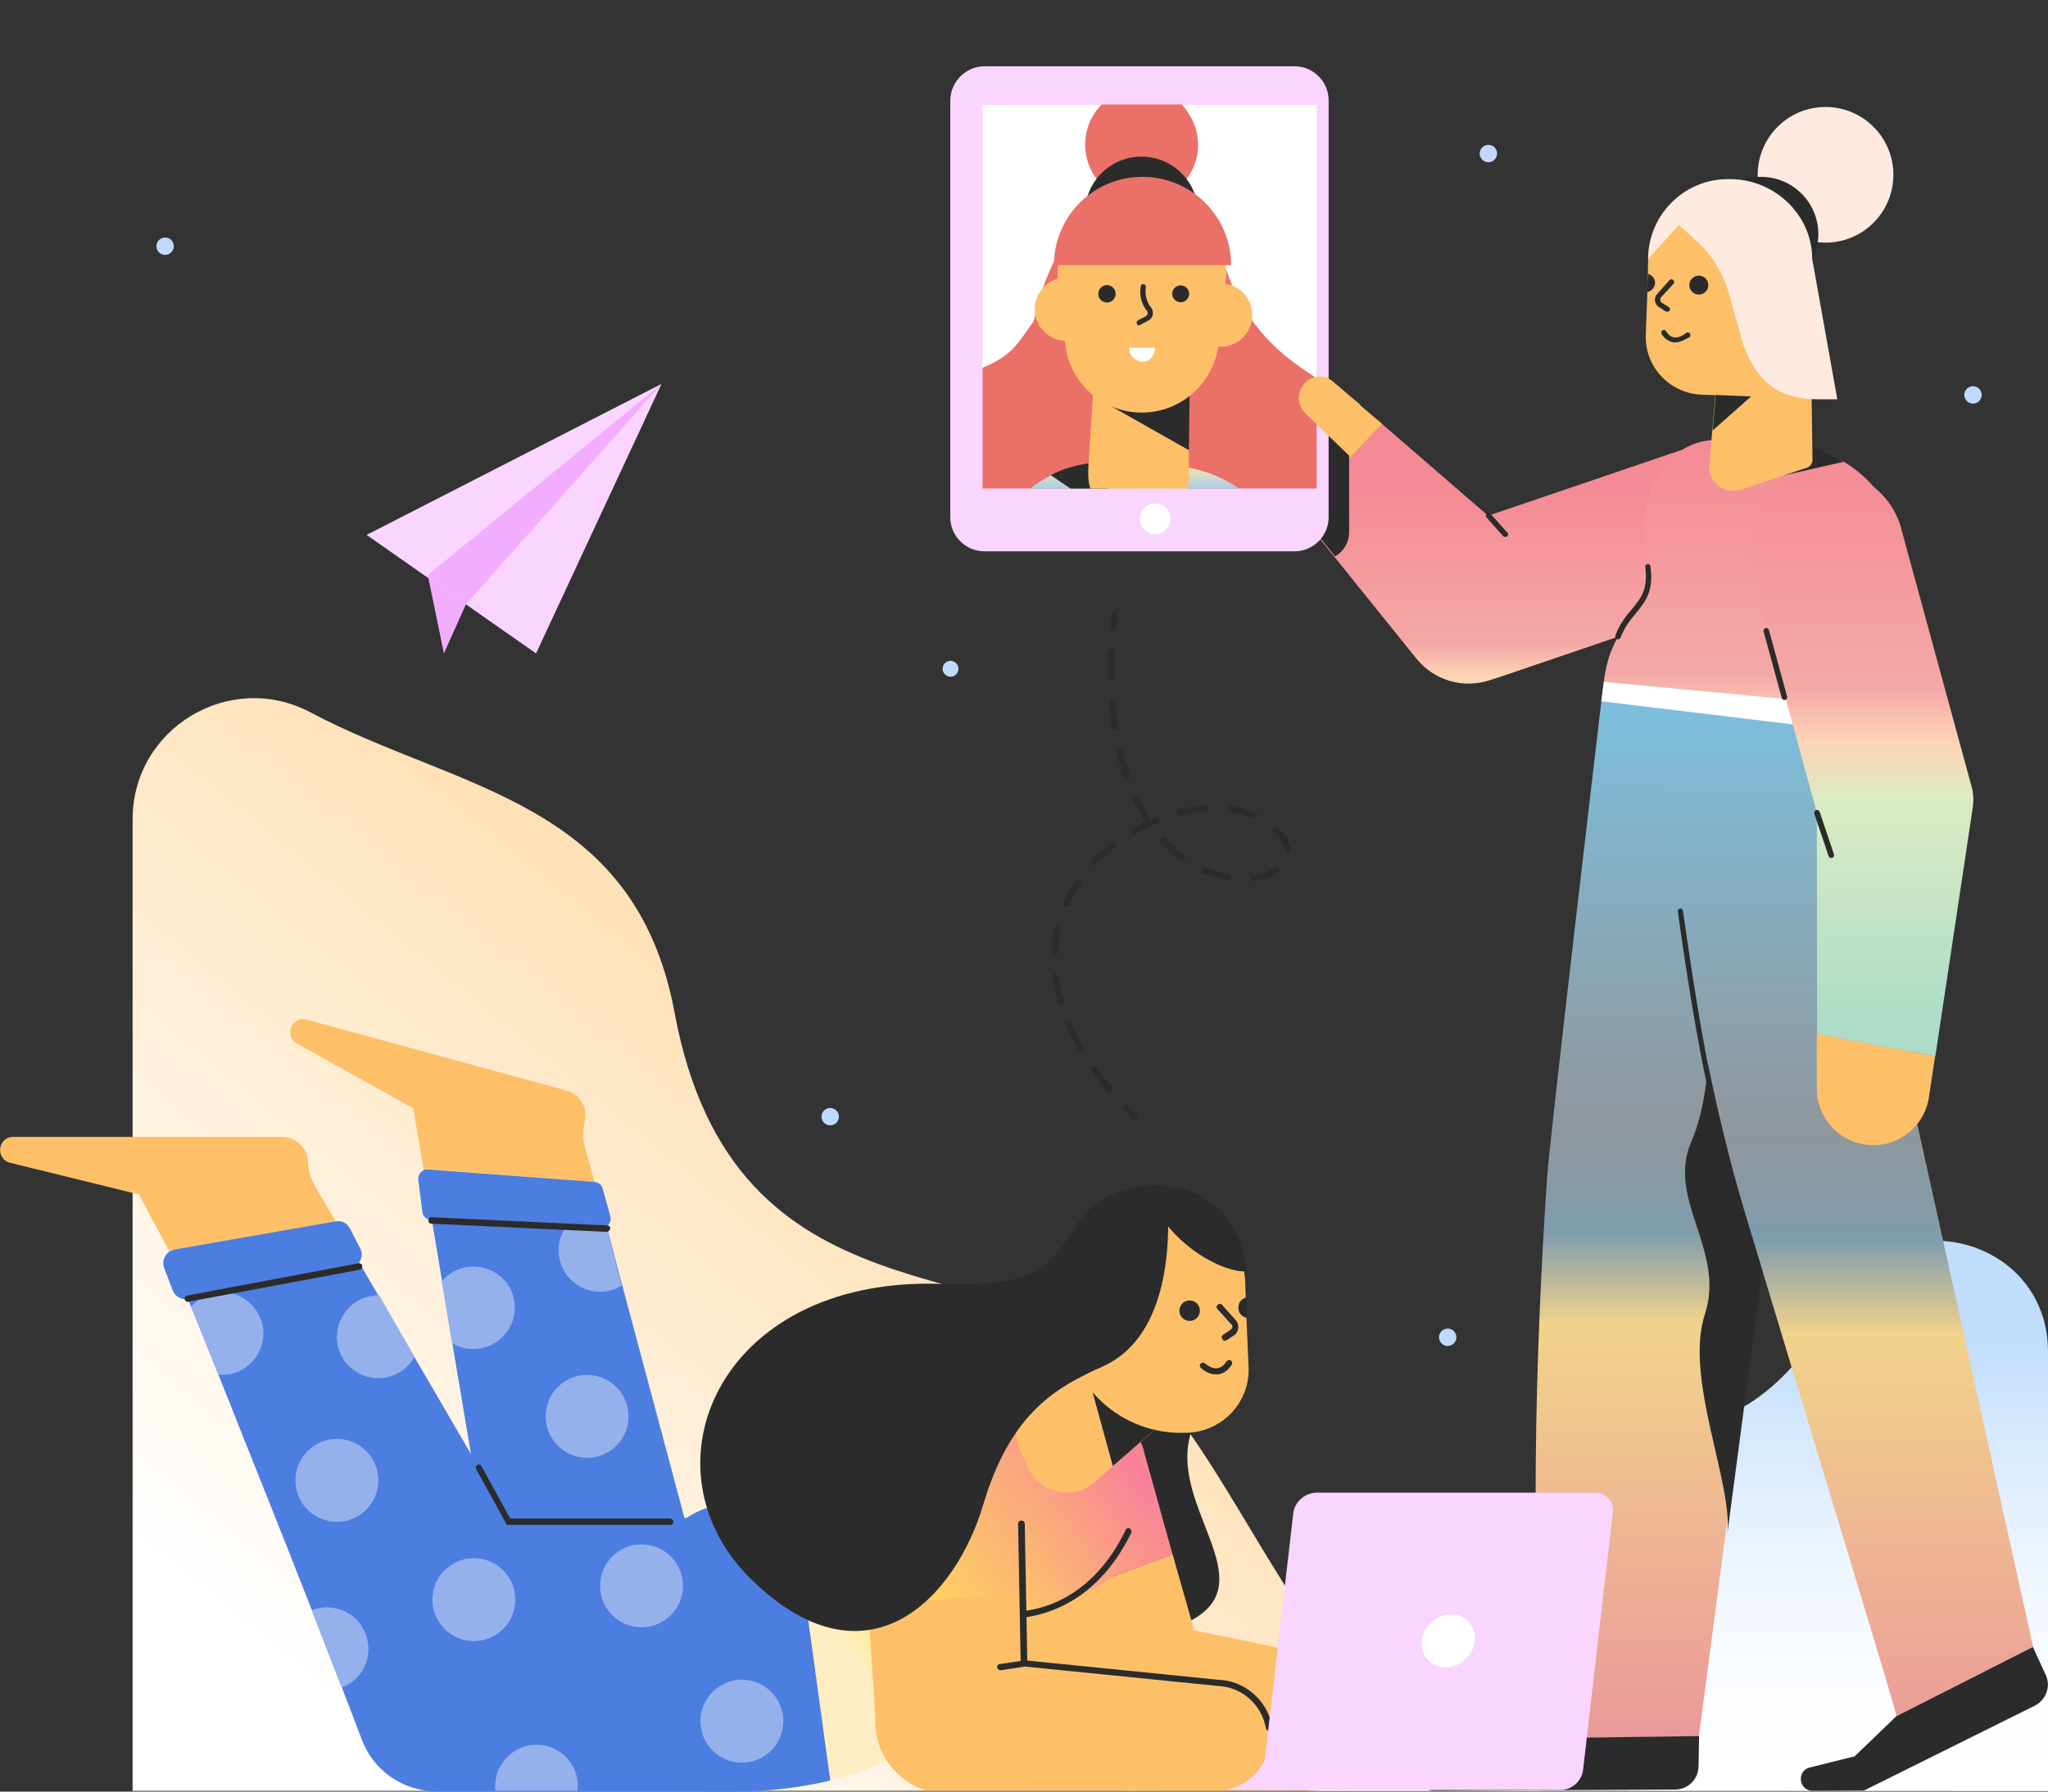 <?xml version="1.0" encoding="utf-8"?>
<!-- Generator: Adobe Illustrator 23.0.4, SVG Export Plug-In . SVG Version: 6.00 Build 0)  -->
<svg version="1.1" id="Layer_1" xmlns="http://www.w3.org/2000/svg" xmlns:xlink="http://www.w3.org/1999/xlink" x="0px" y="0px"
	 viewBox="0 0 800 700" style="enable-background:new 0 0 800 700;" xml:space="preserve">
<rect x="0" y="0" width="800" height="700" fill="#333333" stroke="none"/>
<style type="text/css">
	.st0{fill:url(#SVGID_1_);}
	.st1{fill:url(#SVGID_2_);}
	.st2{fill:url(#SVGID_3_);}
	.st3{fill:#FDC068;}
	.st4{fill:url(#SVGID_4_);}
	.st5{fill:url(#_Path__1_);}
	.st6{fill:#2B2B2B;}
	.st7{fill:url(#_Path_2_1_);}
	.st8{fill:#FFEAE0;}
	.st9{fill:none;}
	.st10{fill:#FFFFFF;}
	.st11{fill:url(#SVGID_5_);}
	.st12{fill:#F9D5FF;}
	.st13{fill:#EA7068;}
	.st14{fill:url(#SVGID_6_);}
	.st15{fill:#BFD9FF;}
	.st16{fill:#4C7DE0;}
	.st17{fill:#94B1EC;}
	.st18{fill:url(#SVGID_7_);}
	.st19{fill:url(#SVGID_8_);}
	.st20{fill:url(#SVGID_9_);}
	.st21{fill:#F3ADFF;}
</style>
<linearGradient id="SVGID_1_" gradientUnits="userSpaceOnUse" x1="-107.018" y1="-1452.602" x2="-368.637" y2="-1773.678" gradientTransform="matrix(1 0 0 -1 536.47 -1076)">
	<stop  offset="0" style="stop-color:#FFD8A1"/>
	<stop  offset="1" style="stop-color:#FFFFFF"/>
</linearGradient>
<path class="st0" d="M603.6,699.7c-84.6-5.5-112.1-120.9-161.3-166.6S286.6,520,263.5,395.6c-15.5-83.1-84.6-86.7-142.3-117.3
	c-31.4-16.6-69.4,6.2-69.4,41.8v379.6H603.6z"/>
<linearGradient id="SVGID_2_" gradientUnits="userSpaceOnUse" x1="-2907.96" y1="-1599.202" x2="-2907.96" y2="-1768.615" gradientTransform="matrix(-1 0 0 -1 -2253.36 -1076)">
	<stop  offset="0" style="stop-color:#C0DDFC"/>
	<stop  offset="0.19" style="stop-color:#D3E7FD"/>
	<stop  offset="0.49" style="stop-color:#EBF4FE"/>
	<stop  offset="0.77" style="stop-color:#FAFCFF"/>
	<stop  offset="1" style="stop-color:#FFFFFF"/>
</linearGradient>
<path class="st1" d="M509.2,699.7c82.7,0,80.1-125.5,152.2-142.2c28.7-6.7,44.4-27.9,57.7-50.9c22.1-38.4,80.9-22.9,80.9,21.5v171.7
	L509.2,699.7L509.2,699.7z"/>
<linearGradient id="SVGID_3_" gradientUnits="userSpaceOnUse" x1="601.48" y1="-1269.508" x2="601.48" y2="-1411.347" gradientTransform="matrix(1 0 0 -1 0 -1076)">
	<stop  offset="0" style="stop-color:#F48B94"/>
	<stop  offset="0.41" style="stop-color:#F4A9A6"/>
	<stop  offset="0.5" style="stop-color:#FED3B5"/>
	<stop  offset="0.6" style="stop-color:#DBECC2"/>
	<stop  offset="1" style="stop-color:#ADDCC8"/>
</linearGradient>
<path class="st2" d="M674.8,234.2L585,264.8l-2.9,0.9c-10.6,3.6-22.1,0.1-29-8.6l-31.9-39.6l-14-17.4l19.6-20.8l13-13.7l41.5,35.9
	l73.8-25.1c15.8-5.6,33.3,2.6,38.9,18.5s-2.6,33.3-18.5,38.9C675.4,233.9,675.2,234,674.8,234.2L674.8,234.2z"/>
<path class="st3" d="M539.9,165.6l-13,13.7l-19.6,20.8l-12.7-15.7c-7.5-9.6-5.6-23.5,4-31c8.1-6.3,19.6-6.2,27.5,0.5l0.7,0.6
	L539.9,165.6z"/>
<linearGradient id="SVGID_4_" gradientUnits="userSpaceOnUse" x1="683.064" y1="-1250.012" x2="683.064" y2="-1468.106" gradientTransform="matrix(1 0 0 -1 0 -1076)">
	<stop  offset="0" style="stop-color:#F48B94"/>
	<stop  offset="0.41" style="stop-color:#F4A9A6"/>
	<stop  offset="0.5" style="stop-color:#FED3B5"/>
	<stop  offset="0.6" style="stop-color:#DBECC2"/>
	<stop  offset="1" style="stop-color:#ADDCC8"/>
</linearGradient>
<path class="st4" d="M626.3,268.2c2.8-30.8,23.6-27.5,17.4-48.8s5.5-49.5,29.3-47.4c18.1,1.6,19.5,1,27.2,1.6
	c18.7,1.6,38.8,17.3,39.6,34.9c0.7,15-11.6,60.8-12.2,68L626.3,268.2z"/>
<linearGradient id="_Path__1_" gradientUnits="userSpaceOnUse" x1="656.48" y1="-1758.511" x2="656.48" y2="-1356.082" gradientTransform="matrix(1 0 0 -1 0 -1076)">
	<stop  offset="0" style="stop-color:#EA979A"/>
	<stop  offset="0.41" style="stop-color:#F2D38B"/>
	<stop  offset="0.5" style="stop-color:#7E9DAE"/>
	<stop  offset="0.6" style="stop-color:#90979D"/>
	<stop  offset="1" style="stop-color:#7EBDDB"/>
</linearGradient>
<path id="_Path_" class="st5" d="M713.1,296.1c-15.5,126-49.5,382.3-49.5,382.3l-59.8,0.8c-6.4-68.6-4.1-150.1,0.5-218.8
	c1-15.5,21.9-192.1,21.9-192.1L713.1,296.1z"/>
<path class="st6" d="M663.8,355.6c4,26.3,7.3,66.4-3.1,90.4c-9.9,22.5,13.4,42.5,5.3,67.4c-8.3,24.9,11.2,66.6,8.7,86.1l18.8-141.9
	L663.8,355.6z"/>
<linearGradient id="_Path_2_1_" gradientUnits="userSpaceOnUse" x1="710.314" y1="-1764.804" x2="710.314" y2="-1356.257" gradientTransform="matrix(1 0 0 -1 0 -1076)">
	<stop  offset="0" style="stop-color:#EA979A"/>
	<stop  offset="0.41" style="stop-color:#F2D38B"/>
	<stop  offset="0.5" style="stop-color:#7E9DAE"/>
	<stop  offset="0.6" style="stop-color:#90979D"/>
	<stop  offset="1" style="stop-color:#7EBDDB"/>
</linearGradient>
<path id="_Path_2" class="st7" d="M748.8,438.6l-16.2-162.1l-106.1-10.1c-1,12.7,8.4,29.1,23.5,38c0,0,9.1,94,31.2,168
	c28.5,94.8,60.1,197.8,59.6,198.2l53.4-27.1L748.8,438.6z"/>
<circle class="st8" cx="713.1" cy="68.3" r="26.5"/>
<circle class="st6" cx="687.9" cy="91.5" r="22.4"/>
<path class="st3" d="M707.8,103.5l-1.1,32.2l0,0c-0.5,11-9.6,19.6-20.7,19.3l-21.3-0.8c-12.5-0.5-22.4-11-21.8-23.5l0.6-16.6
	l0.2-7.1l0.1-5.7c0.6-17.3,14.9-30.9,32-30.9c0.5,0,0.8,0,1.1,0C694.6,71,708.4,85.8,707.8,103.5z"/>
<path class="st9" d="M664.7,154.2L686,155c11,0.5,20.3-8.3,20.7-19.3l0,0l1.1-32.2c0.6-17.7-13.2-32.5-30.9-33.2l0,0
	c-17.7-0.6-32.5,13.2-33.2,30.9l-1,29.5C642.3,143.2,652.2,153.7,664.7,154.2L664.7,154.2z"/>
<g>
	<path class="st6" d="M646.5,110.5c0,1.8-1.4,3.3-3,3.6l0.2-7.1C645.2,107.4,646.5,108.7,646.5,110.5z"/>
</g>
<path class="st6" d="M697,185.7l23.3-5.3c0,0-11-7-20-6.8L697,185.7z"/>
<path class="st3" d="M680.2,191.2l25.5-8.4c1.4-0.5,2.3-1.7,2.3-3.1l-0.8-58.5l-34.1-1.1l-5.4,61.4c-0.5,5.3,3.4,9.8,8.6,10.2
	C677.7,191.8,678.9,191.6,680.2,191.2z"/>
<g>
	<path class="st6" d="M651.3,121.8c-0.1,0-0.5-0.1-0.6-0.1l-3.1-2c-1.4-1.4-1.6-3.4-0.2-4.9l4.7-5.3c0.5-0.5,1-0.5,1.5-0.1
		c0.5,0.5,0.5,1,0.1,1.5l-4.8,5.2c-0.5,0.6-0.5,1.5,0.1,2.1l2.9,1.8c0.5,0.3,0.6,0.9,0.3,1.4C651.9,121.6,651.5,121.8,651.3,121.8z"
		/>
</g>
<g>
	<path class="st6" d="M654.4,133.8c-0.3,0-0.8,0-1-0.1c-2.9-0.6-4.4-3.2-4.4-3.3c-0.2-0.5-0.1-1.1,0.5-1.4c0.5-0.2,1.1-0.1,1.4,0.5
		l0,0c0,0,1,2,3,2.3c1.4,0.2,3-0.3,4.7-1.7c0.5-0.3,1-0.3,1.5,0.1c0.3,0.5,0.3,1-0.1,1.5C657.8,132.9,656.1,133.8,654.4,133.8z"/>
</g>
<polygon class="st6" points="670.2,154.3 684,154.9 669,168.2 "/>
<circle class="st6" cx="663.6" cy="111.4" r="3.7"/>
<path class="st6" d="M559.8,699.7l94.6-0.5c4.9,0,9-4,9.1-9l0.2-11.9l-59.8,0.8l-45.2,11.4C553.4,691.9,554.4,699.7,559.8,699.7z"/>
<path class="st6" d="M708.1,699.7l20-0.1l66.8-33.2c4.4-2.3,6.3-7.6,4.2-12l-5-10.9l-53.4,27.1l-16.2,15.6l-17.6,4.4
	C701.7,691.9,702.6,699.7,708.1,699.7z"/>
<path class="st3" d="M755.9,412.6l-2.4,16.1c-1.8,12-13,20.3-25,18.5c-10.8-1.6-18.8-10.9-18.8-21.8v-21.5L755.9,412.6z"/>
<polygon class="st10" points="626.5,266.4 717.8,275 721.7,285.6 625.5,274 "/>
<linearGradient id="SVGID_5_" gradientUnits="userSpaceOnUse" x1="726.709" y1="-1255.55" x2="726.709" y2="-1475.33" gradientTransform="matrix(1 0 0 -1 0 -1076)">
	<stop  offset="0" style="stop-color:#F48B94"/>
	<stop  offset="0.41" style="stop-color:#F4A9A6"/>
	<stop  offset="0.5" style="stop-color:#FED3B5"/>
	<stop  offset="0.6" style="stop-color:#DBECC2"/>
	<stop  offset="1" style="stop-color:#ADDCC8"/>
</linearGradient>
<path class="st11" d="M709.8,403.9l-0.1-86.4l-25.9-94.7c-4.7-16.2,4.7-33,20.9-37.8s33,4.7,37.8,20.9c0.1,0.2,0.1,0.6,0.2,0.8
	l26.9,98.6l0.5,1.8c0.8,2.8,0.9,5.6,0.5,8.5L756,412.7L709.8,403.9z"/>
<path class="st8" d="M643.8,101.2l12-13.3l7.1,6.4c6,5.5,10.3,12.6,12.5,20.5c2.4,8.6,5.3,18.9,5.4,19.4
	c5.9,16.4,15.3,21.8,29.6,21.8h7.3l-9.8-54.8c0-17.3-14.8-31.2-32-31.2h-1C657.8,70,643.8,84,643.8,101.2L643.8,101.2z"/>
<g>
	<path class="st6" d="M668.4,427.5c-0.5,0-0.9-0.3-1-0.8c-4.5-20-9.1-49.5-12-70.6c-0.1-0.6,0.3-1,0.9-1.1s1,0.3,1.1,0.9
		c3,21.2,7.5,50.6,11.9,70.5C669.4,426.9,669.1,427.4,668.4,427.5C668.6,427.5,668.5,427.5,668.4,427.5z"/>
</g>
<g>
	<path class="st6" d="M697,273.5c-0.5,0-0.8-0.3-1-0.8l-7.1-26c-0.1-0.6,0.1-1,0.8-1.3c0.6-0.1,1,0.1,1.3,0.8l7.1,26
		c0.1,0.6-0.1,1-0.8,1.3C697.1,273.5,697,273.5,697,273.5z"/>
</g>
<g>
	<path class="st6" d="M632.1,249.8c-0.1,0-0.2,0-0.5-0.1c-0.5-0.1-0.8-0.8-0.6-1.4c1.8-4.7,4.2-7.7,6.4-10.2
		c3.6-4.4,6.4-7.7,5.3-16.6c-0.1-0.6,0.3-1,0.9-1.1c0.6-0.1,1,0.3,1.1,0.9c1.4,9.8-2.1,13.9-5.6,18.2c-2.2,2.6-4.4,5.4-6.1,9.6
		C632.9,249.5,632.6,249.8,632.1,249.8z"/>
</g>
<g>
	<path class="st6" d="M588,209.8c-0.2,0-0.6-0.1-0.8-0.3l-6.5-7.3c-0.5-0.5-0.3-1,0.1-1.5c0.5-0.5,1-0.3,1.5,0.1l6.5,7.3
		c0.5,0.5,0.3,1-0.1,1.5C588.5,209.8,588.2,209.8,588,209.8z"/>
</g>
<g>
	<path class="st6" d="M715.3,335.2c-0.5,0-0.8-0.2-1-0.7l-5.6-16.6c-0.1-0.6,0.1-1.1,0.7-1.4c0.6-0.2,1.1,0.1,1.4,0.7l5.6,16.6
		c0.1,0.6-0.1,1.1-0.7,1.4C715.6,335.2,715.4,335.2,715.3,335.2z"/>
</g>
<path class="st6" d="M519.1,149.8c-11.6-3.8-24.1,2.4-27.9,14c-2.3,7-1,14.7,3.6,20.5l12.7,15.7l14,17.4c3.4-2,5.5-5.5,5.5-9.5
	v-45.3C522.5,159.7,519.7,155,519.1,149.8z"/>
<path class="st12" d="M384.5,25.9h121.2c7.3,0,13.3,6,13.3,13.3v162.9c0,7.3-6,13.3-13.3,13.3H384.5c-7.3,0-13.3-6-13.3-13.3V39.2
	C371.3,31.9,377.3,25.9,384.5,25.9z"/>
<rect x="383.8" y="41" class="st10" width="130.5" height="149.9"/>
<circle class="st10" cx="451.2" cy="202.7" r="6"/>
<path class="st13" d="M468,56.6c0,12.2-9.9,22-22.1,22c-12.3,0-22-9.9-22-22.1c0-5.9,2.3-11.6,6.5-15.7h31.2
	C465.6,45.2,468,50.8,468,56.6z"/>
<circle class="st6" cx="445.9" cy="83.3" r="22.1"/>
<path class="st13" d="M514.3,148v42.9H383.8v-47.2c11.9-4.9,13.9-9.8,20-18.2c0.1-0.9,0.5-1.8,0.6-2.6c0.8-3.7,1.8-7,2.9-10.1
	c1.3-3.8,2.8-7.3,4.5-10.8c0.9-1.7,1.8-3.4,2.8-4.9c2.5-4.2,5.7-8.1,9.3-11.6c3.8-3.7,8.3-6.4,13.3-8.3c1.4-0.5,2.8-0.8,4.1-1
	c0,0,4-0.1,9.9,2.2c6.1,2.5,11.6,6.2,16.1,11c4.1,4.4,7.7,9.2,10.7,14.5c0.1,0.2,0.3,0.6,0.5,0.8c0.2,0.3,0.5,0.8,0.6,1
	C489.2,135.5,512.8,145.7,514.3,148z"/>
<circle class="st3" cx="476.8" cy="123.1" r="12.4"/>
<linearGradient id="SVGID_6_" gradientUnits="userSpaceOnUse" x1="443.2" y1="-1282.178" x2="443.2" y2="-1257.626" gradientTransform="matrix(1 0 0 -1 0 -1076)">
	<stop  offset="0" style="stop-color:#6B9C83"/>
	<stop  offset="0.4" style="stop-color:#A6A6A4"/>
	<stop  offset="0.5" style="stop-color:#9F9FC8"/>
	<stop  offset="0.59" style="stop-color:#9FCCEC"/>
	<stop  offset="1" style="stop-color:#FFE7B0"/>
</linearGradient>
<path class="st14" d="M484,190.9h-81.6c2.5-2,5.3-3.7,8.1-5.2l0,0l0.1-0.1c4.7-2.3,9.5-3.8,14.7-4.6c1.4-0.2,2.9-0.3,4.4-0.5
	c1.5-0.1,2.9-0.1,4.5,0l24.2,1.6c2.2,0.1,4.2,0.3,6.3,0.7C471.6,184.1,478.3,186.9,484,190.9z"/>
<polygon class="st10" points="464.7,185 463.5,190.9 426.6,190.9 425,184 425,183.8 425.1,183.8 433.7,184 "/>
<circle class="st3" cx="416.6" cy="120.8" r="12.4"/>
<path class="st6" d="M434.2,180.7l-0.5,3.4l-0.8,6.8h-14.7l-7.7-5.2l0.1-0.1c0.8-0.5,6.1-3.4,14.7-4.6c1.4-0.1,2.9-0.3,4.4-0.5
	C431.3,180.6,432.6,180.6,434.2,180.7z"/>
<path class="st3" d="M464.7,185c0,2-0.2,3.9-0.8,5.9h-38c-0.7-2.3-0.9-4.6-0.8-6.9c0-0.1,0-0.1,0-0.2l0.1-2.6l0,0l1.7-26.5l2-29
	l16.1,0.6l19,0.7l0.2,26v2.1l0.1,11.5l0,0l0.1,16.6L464.7,185z"/>
<polygon class="st6" points="434.2,158.8 464.4,175.9 464.7,152.8 "/>
<path id="_Path_3" class="st3" d="M446,161.2L446,161.2c15.5,0,28.3-11.7,30.1-27.1l2.9-26.9c0-18.2-14.9-33-33-32.9l0,0l0,0
	c-18.2,0-33,14.9-32.9,33l0,0l3,26.9C417.6,149.5,430.5,161.2,446,161.2z"/>
<g>
	<path class="st6" d="M445,127.1c-0.5,0-0.8-0.1-0.9-0.6c-0.2-0.5-0.1-1.1,0.5-1.4l3.1-1.6c0.7-0.5,0.8-1.4,0.3-2.1
		c-2-2.5-2.9-5.5-2.5-8.6l0.1-0.9c0.1-0.6,0.6-1,1.1-0.9c0.6,0.1,1,0.6,0.9,1.1l-0.1,0.9c-0.2,2.5,0.5,5.2,2.1,7.1l0.1,0.1
		c1.1,1.6,0.8,3.9-0.9,4.9l-0.1,0.1l-3.1,1.6C445.3,127.1,445.2,127.1,445,127.1z"/>
</g>
<path class="st10" d="M451.2,135.9c-0.8,8.4-10.1,6.1-10.1,0H451.2z"/>
<circle class="st6" cx="461.2" cy="114.8" r="3.3"/>
<circle class="st6" cx="432.4" cy="114.8" r="3.4"/>
<path class="st13" d="M411.7,103.6h69.2l0,0c0-19-15.5-34.5-34.5-34.5l0,0l0,0C427.2,69,411.7,84.5,411.7,103.6L411.7,103.6z"/>
<path class="st3" d="M531.4,158.2l-10.8-9.2c-3.2-2.8-8.1-2.4-11,0.8l0,0c-3.1,3.3-3,8.5,0.2,11.6l17.6,17L531.4,158.2z"/>
<circle class="st15" cx="324.3" cy="436.3" r="3.4"/>
<circle class="st15" cx="565.5" cy="522.5" r="3.4"/>
<circle class="st15" cx="581.4" cy="60" r="3.4"/>
<circle class="st15" cx="770.7" cy="154.3" r="3.4"/>
<circle class="st15" cx="64.5" cy="96.2" r="3.4"/>
<circle class="st15" cx="371.3" cy="261.3" r="3.1"/>
<path class="st6" d="M468,553.4c-17.6,30.6,27.8,62.9-2.3,79.5c-21.5,11.8-41.9,33.3-66.8,30.5c-24.9-2.9-20-62.1-20-62.1l61.7-62.8
	L468,553.4z"/>
<path class="st3" d="M228.5,448.3c-0.9-3.2-0.9-6.8-0.1-10l0,0c1.4-5.3-1.8-10.8-7.1-12.2l-101.4-27.7c-5.9-1.6-9.2,6.4-3.8,9.4
	l45.3,25.2l4,23.6l66.9,5.3L228.5,448.3z"/>
<path class="st16" d="M312.9,679.7c0.1,4.4,0.8,8.6,1.7,12.9l-110.4-4.2l-27.5-163.5l-4-24.2l0,0l-7.3-43.8l66.9,5.3l2.9,10.3
	l7.9,29.8l24.3,90.9l52.1-4.1c-2.6,4.5-4.7,9.3-6.2,14.2c-2.3,15.3-3.8,29.6-2.6,44.9C311.2,658.7,312.4,669.2,312.9,679.7z"/>
<ellipse transform="matrix(0.8 -0.6 0.6 0.8 -286.152 248.26)" class="st17" cx="229.3" cy="553.4" rx="16.2" ry="16.2"/>
<path class="st17" d="M201.1,510.9c0,8.8-7.2,16.2-16.2,16.2c-2.9,0-5.9-0.8-8.3-2.3l-4-24.2l0,0c5.7-6.8,15.9-7.7,22.7-2
	C199.1,501.6,201.1,506.2,201.1,510.9L201.1,510.9z"/>
<path class="st17" d="M242.9,502.3c-7.6,4.7-17.6,2.3-22.3-5.3c-4.7-7.6-2.3-17.6,5.3-22.3c2.5-1.6,5.5-2.4,8.6-2.4h0.5L242.9,502.3
	z"/>
<linearGradient id="SVGID_7_" gradientUnits="userSpaceOnUse" x1="598.208" y1="-1624.33" x2="454.359" y2="-1708.29" gradientTransform="matrix(0.996 9.306572e-02 9.306572e-02 -0.996 8.763 -1106.286)">
	<stop  offset="0" style="stop-color:#F8809A"/>
	<stop  offset="0.76" style="stop-color:#FFE651"/>
	<stop  offset="1" style="stop-color:#FFEEC3"/>
</linearGradient>
<path class="st18" d="M397.4,629.3l-12-43.1c-5.4-17,4-35.1,20.9-40.5c17-5.4,35.1,4,40.5,20.9c0.1,0.2,0.1,0.5,0.1,0.7l11.2,40.3
	L397.4,629.3z"/>
<path class="st3" d="M458.1,607.5l8.4,29.5l91.5,18.9c11.8,1.8,20,12.9,18.1,24.8c-1.6,10.6-10.7,18.2-21.3,18.4l-111.1,0.5
	c-12.3,0.8-36.7-5.6-41.4-17l-0.9-2.3l-3.9-50.9L458.1,607.5z"/>
<path class="st16" d="M309.7,589.9c-39.5-12.3-76.4,12.7-39.5,76.5c15.5,26.7,54.7,29,54.7,29L309.7,589.9z"/>
<path class="st16" d="M324.3,695.6l-1.7,0.5c-11.5,2.5-23.3,3.9-35,3.9l-62-0.1h-32.1h-22.9c-13.1,0-24.8-8.1-29.3-20.3
	c-2.2-5.9-4.8-12.6-7.7-20.1c-3.6-9.2-7.6-19.4-11.7-30.2c-11.8-30.3-25.7-64.7-36.5-92c-4-10.1-7.7-19.2-10.7-26.6
	c-5.4-13.4-8.8-21.8-8.8-21.8l65.8-10.4l16.4,28.2l14,23.9l0,0l36.8,63.1l111.8,2.3L324.3,695.6z"/>
<path class="st3" d="M123.1,463.6c-1.6-2.9-2.6-6.2-2.8-9.5l0,0c-0.1-5.5-4.7-9.9-10.1-9.9H5.2c-6.1,0-7.1,8.6-1.3,10.1l50.4,12.4
	l11.6,21.8l65.8-10.4L123.1,463.6z"/>
<linearGradient id="SVGID_8_" gradientUnits="userSpaceOnUse" x1="432.638" y1="-1633.185" x2="324.043" y2="-1710.22" gradientTransform="matrix(1 0 0 -1 0 -1076)">
	<stop  offset="0" style="stop-color:#F8809A"/>
	<stop  offset="0.76" style="stop-color:#FFE651"/>
	<stop  offset="1" style="stop-color:#FFEEC3"/>
</linearGradient>
<path class="st19" d="M423.2,538.6c2.1,2.3,4.4,4.4,6.2,7.1c4.8,7.1,4.9,8.7,16.4,25.5c14.8,21.8-6.2,48.5-30.3,53.9
	c-8,1.8-12.7,5.4-15.4,10.8c-15.1,31.6-35.7,40.7-48.7,49c-8.3,5.2-17.6,8.7-27.1,10.6l-14.5-105.6c20-13.1,29.8-41.8,53.9-54.7
	C380,526.2,411.6,525.8,423.2,538.6z"/>
<path class="st3" d="M401.4,573.1l-2.9-6.4c-3.8-8.6-1.4-18.8,5.7-24.9l41.9-25.1l11.9,35.9l-29.1,25.3c-6.4,6.8-17,7-23.9,0.6
	C403.6,577,402.3,575.2,401.4,573.1z"/>
<polygon class="st6" points="426.8,544 434.7,572.8 454.5,555.6 "/>
<path class="st3" d="M463.9,559.8h-0.5c-25.1,1.1-46.4-18.2-47.5-43.4l-0.6-12.5c-0.9-19.6,14.2-36.3,33.9-37.1l0,0c0.6,0,1,0,1.6,0
	c19,0,34.7,14.9,35.6,34l0.2,6.3l0.3,7.9l0.8,18.6C488.6,547.4,477.9,559.2,463.9,559.8z"/>
<path class="st6" d="M487.1,514.9c-2.2-0.3-3.7-2.4-3.3-4.7c0.2-1.6,1.4-2.9,3-3.2L487.1,514.9z"/>
<g>
	<path class="st6" d="M478.5,523.8c-0.5,0-0.8-0.1-1-0.6c-0.5-0.6-0.2-1.4,0.3-1.7l3.1-2.1c0.3-0.3,0.5-0.7,0.5-1
		c0-0.5-0.1-0.8-0.5-1l-5.3-5.9c-0.5-0.5-0.5-1.4,0.1-1.7c0.5-0.5,1.4-0.5,1.7,0.1l5.3,5.9c0.8,0.8,1,1.8,1,2.9
		c-0.1,1-0.5,2.1-1.3,2.8l-0.2,0.1l-3.1,2.1C478.9,523.7,478.7,523.8,478.5,523.8z M481.7,520.4L481.7,520.4L481.7,520.4z"/>
</g>
<g>
	<path class="st6" d="M475,537c-2,0-3.9-0.8-5.9-2.5c-0.5-0.5-0.6-1.3-0.1-1.7s1.3-0.6,1.7-0.1c2,1.6,3.7,2.2,5.2,1.8
		c2.1-0.5,3.1-2.5,3.2-2.5c0.3-0.6,1-0.8,1.6-0.5s0.8,1,0.5,1.6c-0.1,0.1-1.6,3.1-4.9,3.8C475.8,537,475.5,537,475,537z"/>
</g>
<circle class="st6" cx="464.7" cy="512.1" r="4"/>
<path class="st6" d="M449.5,463.4c0.1,15.4,23.3,33.5,37.4,33.4C486.7,496.7,485.9,462.5,449.5,463.4z"/>
<path class="st6" d="M455.4,463.3c0,0,10.2,69.1-37.4,73.9c0,0-2.9-22.4-3-38.8C414.9,482,425.9,461.6,455.4,463.3z"/>
<rect x="404.6" y="686.8" class="st12" width="100.2" height="12.5"/>
<linearGradient id="SVGID_9_" gradientUnits="userSpaceOnUse" x1="433.605" y1="-1622.703" x2="295.345" y2="-1708.78" gradientTransform="matrix(1 0 0 -1 0 -1076)">
	<stop  offset="0" style="stop-color:#F8809A"/>
	<stop  offset="0.76" style="stop-color:#FFE651"/>
	<stop  offset="1" style="stop-color:#FFEEC3"/>
</linearGradient>
<path class="st20" d="M339,626.8l-4.4-54.6c-0.5-17.6,13.5-32.2,31.2-32.6c17.6-0.5,32.2,13.5,32.6,31.2c0,0.1,0,0.5,0,0.6l1,51.2
	L339,626.8z"/>
<path class="st3" d="M399.5,622.6v27.9l76.1,7c11.7,0.5,20.9,10.2,20.5,21.8c-0.3,10.3-8.3,19-18.5,20.3h-116
	c-11.6-3.8-19.6-14.5-19.7-26.6v-2.4l-2.8-43.7L399.5,622.6z"/>
<g>
	<path class="st6" d="M495.8,676.3c-0.6,0-1.1-0.5-1.3-1c-1.6-9.3-9.5-16.3-19-16.6l-75.6-7.6c-0.7-0.1-1.1-0.7-1-1.4s0.7-1.1,1.4-1
		l75.5,7.6c10.6,0.3,19.5,8.3,21.2,18.6c0.1,0.7-0.3,1.4-1,1.4C495.9,676.3,495.8,676.3,495.8,676.3z"/>
</g>
<path class="st12" d="M514.1,583.2H623c3.9-0.1,7.1,3,7.1,6.8c0,0.5,0,0.8-0.1,1.1l-11.6,100.4c-0.6,4.5-4.4,7.9-9,7.9H492.7
	l12.5-108.3C505.8,586.8,509.6,583.4,514.1,583.2z"/>
<ellipse transform="matrix(0.727 -0.687 0.687 0.727 -286.014 563.332)" class="st10" cx="565.5" cy="641.4" rx="10.9" ry="9.8"/>
<g>
	<path class="st6" d="M262,595.8h-64L186,574c-0.3-0.6-0.1-1.4,0.5-1.6c0.6-0.3,1.4-0.1,1.6,0.5l11.2,20.4h62.4
		c0.7,0,1.3,0.6,1.3,1.3S262.5,595.8,262,595.8z"/>
</g>
<g>
	<path class="st6" d="M441.3,597.2c-0.6-0.3-1.4,0-1.6,0.6c-5.5,11.5-16.1,26.2-35,30.8l-5.2,1c0,0.2,0,0.5,0.1,0.7
		c0,0.6,0,1.3,0,1.8c0.1,0,0.1,0,0.2,0l5.4-1.1c19.9-4.9,30.9-20.2,36.7-32.1C442.2,598.2,441.9,597.6,441.3,597.2z"/>
</g>
<g>
	<path class="st6" d="M400,651.1c-0.7,0-1.3-0.5-1.3-1.3l-1-54.4c0-0.7,0.5-1.3,1.3-1.3l0,0c0.7,0,1.3,0.5,1.3,1.3l1,54.4
		C401.4,650.6,400.7,651.1,400,651.1C400.1,651.1,400,651.1,400,651.1z"/>
</g>
<path class="st6" d="M419.7,480.1c-11.1,17.4-18.6,22.6-52.7,21.5c-87.2-2.6-117.8,73.1-72.9,116.1c44.9,43.1,79.2,6.7,90-29.9
	c10.9-36.6,29.4-46,45.9-53.6c13.3-6.1-2.6-51.4-2.6-51.4L419.7,480.1z"/>
<g>
	<path class="st6" d="M390.8,652.6c-0.6,0-1.1-0.5-1.3-1c-0.1-0.7,0.3-1.4,1-1.4l8.6-1.3c0.7-0.1,1.4,0.3,1.4,1
		c0.1,0.7-0.3,1.4-1,1.4l-8.6,1.3C391,652.6,390.9,652.6,390.8,652.6z"/>
</g>
<path class="st16" d="M167.1,456.9l65.1,4.9c1.5,0.1,2.9,1.1,3.2,2.6l3,10.7c0.6,2-0.6,3.9-2.5,4.5c-0.5,0.1-0.8,0.1-1.1,0.1
	l-66.4-3c-1.7-0.1-3.2-1.4-3.4-3.1l-1.6-12.6c-0.2-2,1.1-3.8,3.1-4C166.5,456.9,166.8,456.9,167.1,456.9z"/>
<path class="st16" d="M68.2,488.2l63-11c2.3-0.5,4.5,0.8,5.5,2.8l4,7.8c1.4,2.5,0.3,5.6-2.3,7c-0.5,0.2-0.9,0.5-1.4,0.5l-63.6,12.2
	c-2.5,0.5-4.9-0.9-5.9-3.2l-3.4-9c-1-2.6,0.3-5.6,3.1-6.8C67.6,488.3,67.8,488.3,68.2,488.2z"/>
<path class="st17" d="M143.9,644.3c0,6.7-4,12.6-10.3,15c-3.6-9.2-7.6-19.4-11.7-30.2c8.3-3.2,17.7,0.9,20.9,9.2
	C143.5,640.2,143.9,642.2,143.9,644.3z"/>
<circle class="st17" cx="131.6" cy="578.4" r="16.2"/>
<path class="st17" d="M102.9,521c0,8.8-7.2,16.2-16.1,16.2l0,0c-0.5,0-1,0-1.5-0.1c-4-10.1-7.7-19.2-10.7-26.6
	c5.9-6.8,16.1-7.5,22.7-1.6C100.9,512,102.9,516.4,102.9,521z"/>
<path class="st17" d="M161.9,530.1L161.9,530.1c-4.2,7.8-14,10.7-21.9,6.4c-7.9-4.2-10.7-14-6.4-21.9c2.9-5.3,8.3-8.5,14.2-8.5h0.3
	L161.9,530.1z"/>
<circle class="st17" cx="185.1" cy="625" r="16.2"/>
<path class="st17" d="M225.7,697.7c0,0.7,0,1.3-0.1,2h-32.1c-0.1-0.6-0.1-1.3-0.1-1.8c0-8.8,7.2-16.2,16.2-16.2
	C218.5,681.7,225.7,688.9,225.7,697.7L225.7,697.7L225.7,697.7z"/>
<circle class="st17" cx="250.6" cy="619.6" r="16.2"/>
<circle class="st17" cx="289.8" cy="672.5" r="16.2"/>
<g>
	<path class="st6" d="M236.9,481.3L236.9,481.3l-68.4-3.2c-0.7,0-1.3-0.6-1.1-1.4c0-0.7,0.6-1.3,1.4-1.1l68.4,3.2
		c0.7,0,1.3,0.6,1.1,1.4C238.2,480.7,237.6,481.3,236.9,481.3z"/>
</g>
<g>
	<path class="st6" d="M73.4,508.7c-0.6,0-1-0.5-1.3-1c-0.1-0.7,0.3-1.4,1-1.5l66.9-12.6c0.7-0.1,1.4,0.3,1.5,1s-0.3,1.4-1,1.5
		l-66.9,12.5C73.7,508.7,73.5,508.7,73.4,508.7z"/>
</g>
<g>
	<path class="st6" d="M443.3,437.6c-0.3,0-0.7-0.1-0.9-0.3c-1.3-1.3-2.4-2.5-3.4-3.6c-0.5-0.5-0.5-1.4,0.1-1.7
		c0.5-0.5,1.4-0.5,1.7,0.1c1,1.1,2.3,2.3,3.4,3.6c0.5,0.5,0.5,1.3,0,1.7C443.8,437.6,443.5,437.6,443.3,437.6z"/>
</g>
<g>
	<path class="st6" d="M433.3,426.7c-0.3,0-0.8-0.1-1-0.5c-2.2-2.5-4.1-5.3-6-7.9c-0.5-0.6-0.2-1.4,0.3-1.7c0.6-0.5,1.4-0.2,1.7,0.3
		c1.8,2.5,3.8,5.2,5.9,7.7c0.5,0.5,0.3,1.4-0.1,1.7C433.7,426.6,433.5,426.7,433.3,426.7z M422,410.6c-0.5,0-0.8-0.2-1-0.7
		c-1.6-3-3.1-6-4.5-8.8c-0.2-0.7,0-1.4,0.7-1.6s1.4,0,1.6,0.7c1.3,2.9,2.6,5.9,4.4,8.6c0.3,0.6,0.1,1.4-0.5,1.6
		C422.4,410.5,422.3,410.6,422,410.6z M414.3,392.6c-0.6,0-1-0.3-1.1-0.9c-0.9-3.2-1.6-6.5-2-9.8c-0.1-0.7,0.5-1.4,1-1.4
		s1.4,0.5,1.4,1c0.3,3.1,1,6.2,2,9.4c0.1,0.7-0.1,1.4-0.8,1.6C414.6,392.6,414.5,392.6,414.3,392.6z M412,373.2L412,373.2
		c-0.8,0-1.3-0.7-1.3-1.4c0.1-3.3,0.7-6.8,1.5-9.9c0.1-0.7,0.8-1,1.5-0.9s1,0.8,0.9,1.5c-0.8,3.1-1.3,6.2-1.4,9.4
		C413.3,372.7,412.7,373.2,412,373.2z M416.6,354.3c-0.1,0-0.3,0-0.5-0.1c-0.7-0.2-0.9-1-0.7-1.6c1.4-3,3-6,4.9-8.7
		c0.5-0.6,1.1-0.8,1.7-0.3s0.8,1.1,0.3,1.7c-1.8,2.6-3.4,5.5-4.7,8.4C417.6,354.1,417.1,354.3,416.6,354.3z M489.6,344.4
		c-0.7,0-1.1-0.5-1.3-1c-0.1-0.7,0.5-1.4,1-1.4c3.4-0.3,6.4-1.4,8.7-2.9c0.6-0.3,1.4-0.1,1.7,0.3c0.3,0.6,0.1,1.4-0.3,1.7
		c-2.5,1.6-6,2.8-9.8,3.1C489.7,344.4,489.6,344.4,489.6,344.4z M479.9,344c-0.1,0-0.1,0-0.2,0c-3.2-0.6-6.4-1.6-9.6-2.9
		c-0.7-0.2-0.9-1-0.7-1.6c0.2-0.6,1-0.9,1.6-0.7c3,1.4,6.1,2.3,9.1,2.8c0.7,0.1,1.1,0.8,1,1.4C481,343.5,480.4,344,479.9,344z
		 M427.5,338.1c-0.3,0-0.6-0.1-0.8-0.3c-0.5-0.5-0.5-1.3-0.1-1.7c2.3-2.4,4.7-4.7,7.3-6.8c0.5-0.5,1.4-0.3,1.7,0.1
		c0.5,0.5,0.3,1.4-0.1,1.7c-2.5,2-4.9,4.2-7.1,6.4C428.2,337.9,427.9,338.1,427.5,338.1z M462,336.3c-0.2,0-0.5-0.1-0.8-0.2
		c-2.6-2-5.3-4.1-7.6-6.7c-0.5-0.5-0.5-1.4,0.1-1.7c0.5-0.5,1.4-0.5,1.7,0.1c2.3,2.3,4.7,4.5,7.1,6.3c0.6,0.5,0.7,1.1,0.2,1.7
		C462.8,336,462.4,336.3,462,336.3z M503.3,333.3c-0.6,0-1.1-0.5-1.3-1c-0.3-2.3-2-4.9-4.7-7.3c-0.5-0.5-0.6-1.3-0.1-1.7
		c0.5-0.5,1.3-0.6,1.7-0.1c3.2,2.9,5.2,5.9,5.5,8.8C504.5,332.6,504,333.3,503.3,333.3C503.5,333.3,503.4,333.3,503.3,333.3z
		 M442.9,325.8c-0.5,0-0.8-0.2-1-0.6c-0.3-0.6-0.1-1.4,0.5-1.7c1.6-0.9,3.2-1.8,4.9-2.5c-1.6-2.5-3.1-5.3-4.6-8.1
		c-0.3-0.6,0-1.4,0.6-1.6c0.6-0.3,1.4,0,1.6,0.6c1.4,2.9,2.9,5.6,4.6,8.1c0.6-0.2,1.1-0.5,1.8-0.8c0.7-0.3,1.4,0.1,1.6,0.7
		c0.2,0.7-0.1,1.4-0.7,1.6c-3,1.3-5.9,2.6-8.6,4.2C443.4,325.8,443.1,325.8,442.9,325.8z M490,319.9c-0.1,0-0.3,0-0.5-0.1
		c-2.9-1.1-5.9-2-9.2-2.5c-0.7-0.1-1.1-0.8-1-1.4c0.1-0.7,0.8-1.1,1.4-1c3.4,0.5,6.8,1.4,9.8,2.6c0.7,0.2,0.9,1,0.7,1.6
		C490.9,319.5,490.4,319.9,490,319.9z M461,318.6c-0.6,0-1-0.5-1.3-0.9c-0.1-0.7,0.2-1.4,0.9-1.5c3.3-0.8,6.7-1.4,9.9-1.6
		c0.7-0.1,1.3,0.5,1.4,1.1c0.1,0.7-0.5,1.3-1.1,1.4c-3.1,0.2-6.3,0.8-9.4,1.5C461.2,318.5,461.2,318.6,461,318.6z M440,304.5
		c-0.5,0-1-0.3-1.1-0.8c-1-3.1-2-6.2-2.6-9.5c-0.1-0.7,0.2-1.4,0.9-1.5c0.7-0.1,1.4,0.2,1.5,0.9c0.8,3.2,1.6,6.4,2.6,9.3
		c0.2,0.7-0.1,1.4-0.8,1.6C440.4,304.5,440.2,304.5,440,304.5z M435.6,285.4c-0.6,0-1.1-0.5-1.3-1c-0.5-3.1-0.8-6.4-1-9.8
		c-0.1-0.7,0.5-1.3,1.1-1.4c0.7-0.1,1.3,0.5,1.4,1.1c0.2,3.3,0.6,6.5,1,9.6C436.8,284.6,436.4,285.3,435.6,285.4
		C435.7,285.4,435.7,285.4,435.6,285.4z M434.1,265.9c-0.7,0-1.3-0.6-1.3-1.3c0-0.8,0-1.4,0-2.2c0-2.5,0.1-5.2,0.1-7.7
		c0-0.7,0.6-1.3,1.4-1.1c0.7,0,1.3,0.6,1.1,1.4c-0.1,2.5-0.1,5.2-0.1,7.7c0,0.8,0,1.4,0,2.2C435.5,265.4,434.9,265.8,434.1,265.9
		C434.2,265.9,434.1,265.9,434.1,265.9z"/>
</g>
<g>
	<path class="st6" d="M435,246.2L435,246.2c-0.8-0.1-1.3-0.7-1.3-1.4c0.1-1.6,0.3-3.3,0.5-4.9c0.1-0.7,0.7-1.1,1.4-1
		c0.7,0.1,1.1,0.7,1,1.4c-0.1,1.6-0.3,3.3-0.5,4.9C436.1,245.7,435.6,246.2,435,246.2z"/>
</g>
<polygon class="st12" points="143.2,209 258.4,150 209.4,255.3 "/>
<polygon class="st21" points="258.4,150 167.1,224.7 182,236.1 "/>
<polygon class="st21" points="167.1,224.7 173.4,255.3 182,236.1 "/>
</svg>
